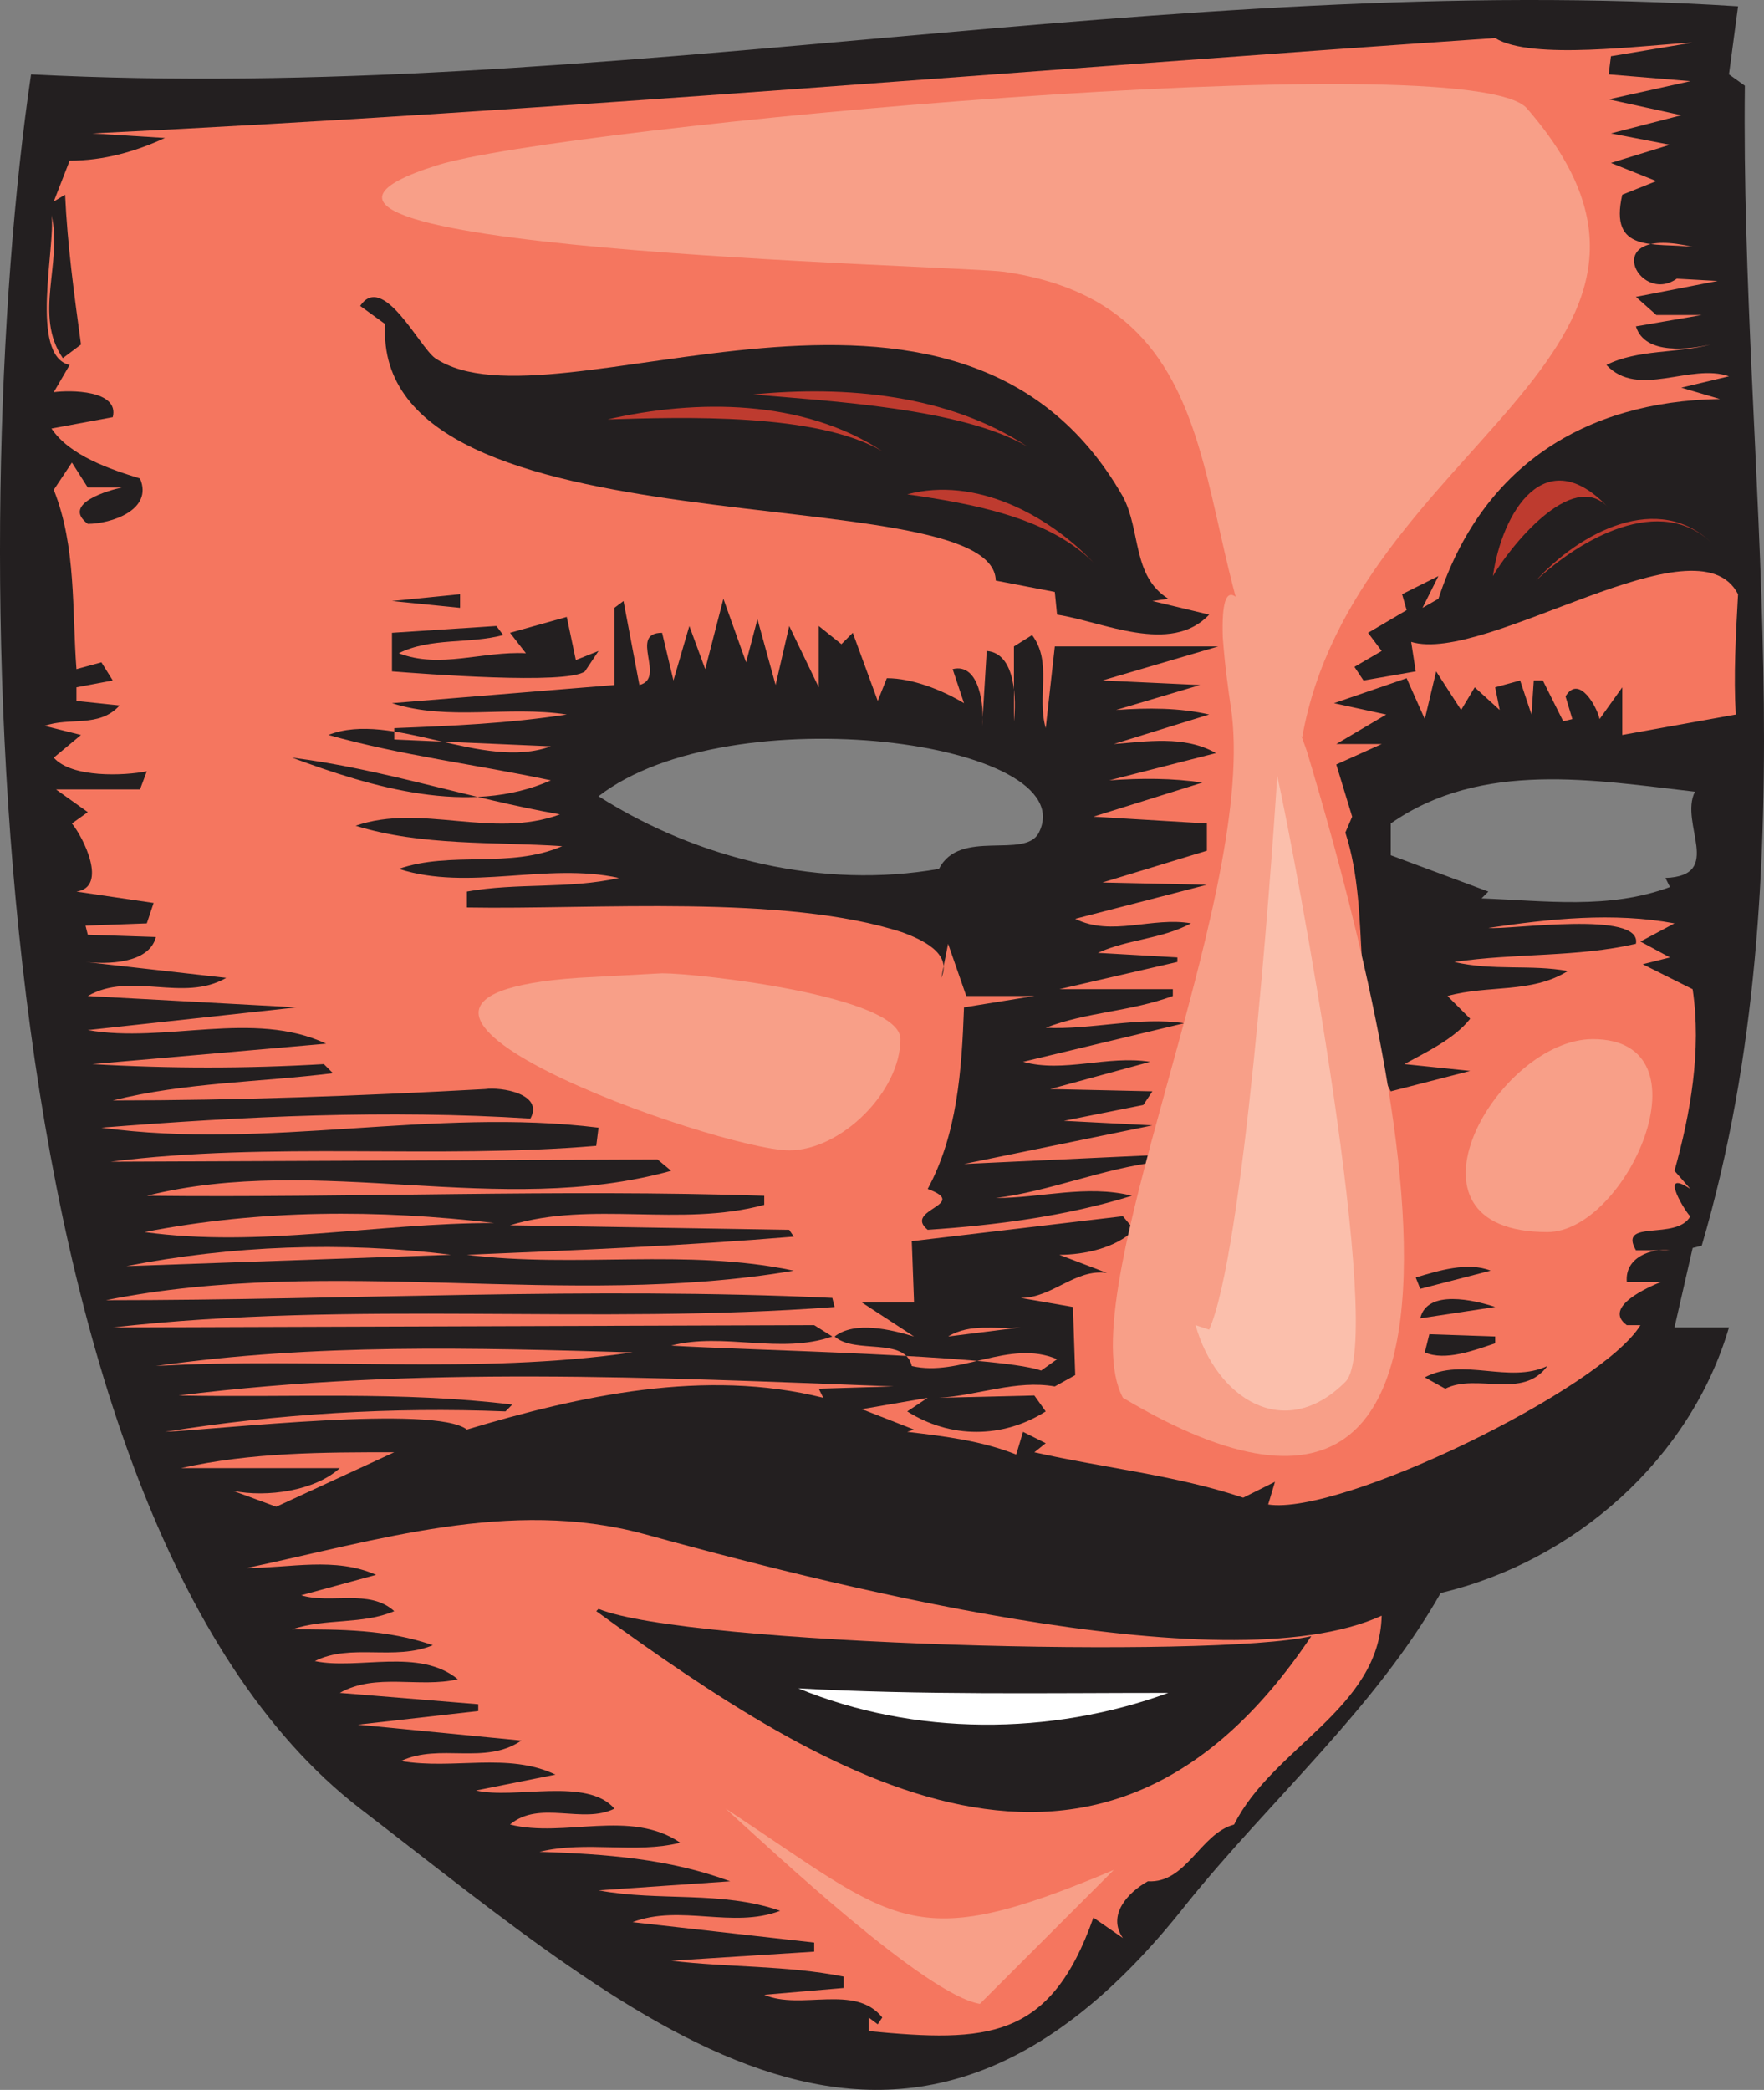 <svg xmlns="http://www.w3.org/2000/svg" width="582.833" height="690.504"><rect width="100%" height="100%" fill="#808080" stroke="none"/><path fill="#231f20" fill-rule="evenodd" d="m574.26 2.08-3 22.5 5.25 3.75c-1.5 127.5 22.5 258-14.25 383.25l-3 .75-6 26.25h18c-12.75 43.5-51 77.25-95.25 87.75-21.75 38.25-56.25 68.25-84 102.75-93.75 119.25-179.25 40.5-273-31.5-127.5-98.25-130.5-426-108.75-573 189 9.75 375.75-34.5 564-22.5m-376.5 261c33 21 74.25 30.75 112.5 24 6.75-13.5 28.5-3 33-12 15-30-102-45.75-145.5-12m261.75 9v10.5l32.25 12-2.25 2.25c21 .75 42 3.75 62.25-3.75l-1.5-3c19.5-.75 4.5-18 9.75-28.5-33-3.75-70.5-10.5-100.5 10.5"/><path fill="#f5765f" fill-rule="evenodd" d="m559.26 14.08-27 4.5-.75 6 27 2.25-27 6 24 5.25-23.25 6 19.5 3.75-19.5 6 15 6-11.25 4.5c-4.5 19.5 10.5 15.75 23.25 17.25-31.5-7.5-18 19.5-5.25 10.5l13.5.75-27 5.25 6.75 6h15l-21.75 3.75c3 9.75 18 7.5 24.75 6-11.25 3-24 1.5-34.5 6.75 10.5 11.25 27.75-.75 40.5 3.75l-15.75 3.75 12.75 3.75c-45 .75-78.75 22.5-93 66l-5.25 3 5.25-10.5-12 6 1.5 5.25-12.75 7.5 4.5 6-9 5.25 3 4.5 17.25-3-1.5-9.75c24.75 7.5 94.5-42 108-15.75-.75 13.5-1.5 27-.75 39.75l-37.5 6.75v-15.75l-7.5 10.5c-.75-3.75-6.75-15-11.25-7.5l2.25 7.5-3 .75-6.75-13.5h-3l-.75 11.25-3.75-11.25-8.25 2.25 1.5 7.5-8.25-7.5-4.5 7.5-8.25-12.75-3.75 15.75-6-13.5-24 8.25 17.25 3.75-16.5 9.75h15l-15 6.75 5.25 17.25-2.25 5.25c9 27.75.75 59.25 15 85.5l26.25-6.75-21.75-2.25c6.75-3.75 16.5-8.25 21.75-15l-7.5-7.5c13.5-3.75 27.75-.75 39.75-8.25-12-2.25-24.75 0-37.5-3 20.25-3 40.5-1.5 60-6 2.25-11.25-42-4.5-48.75-5.25 20.25-3 41.25-5.25 61.5-1.5l-11.25 6 9.75 5.25-9 2.25 16.5 8.25c3 20.25-.75 41.25-6 60l5.25 6c-11.25-7.5-.75 9 0 9-4.5 8.25-24 .75-18 11.25h11.25c-6-.75-15 2.25-14.25 10.5h11.25c-3.75 1.5-19.5 8.25-11.25 14.25h4.5c-12.75 21-99 63-123 59.25l2.25-7.5-10.5 5.25c-22.5-7.5-45.75-9.75-69-15l3.75-3-7.5-3.75-2.25 7.5c-11.25-4.5-23.25-6-36-7.5l2.25-.75-17.25-6.75 21.75-3.75-6.75 4.5c14.25 9 31.5 9 45.75 0l-3.75-5.25-31.5.75c12.75-.75 25.5-6 38.25-3.75l6.75-3.75-.75-22.5-17.25-3c10.5 0 18-9.75 28.5-8.25l-15.75-6c8.25 0 18.75-2.25 24.75-8.25l-3.75-4.5-69.75 8.25.75 20.25h-17.25l17.25 11.25c-7.5-2.25-19.5-5.25-26.25 0 6.75 6 23.25 0 25.5 9.75 15.75 3.75 32.25-9 48-2.25l-5.25 3.75c-15-5.25-99.75-6.75-122.25-8.25 17.25-4.5 36 3 53.25-3l-6-3.75-231.75.75c79.5-9 159-.75 238.5-6.75l-.75-3c-80.25-3.75-159.75.75-240 .75 75-15 152.25 3 227.25-9.75-35.25-7.5-72-.75-108-5.25 36-1.5 72-3 108-6l-1.5-2.25-92.25-1.5c27-8.25 56.25.75 84-6.75v-3c-68.25-2.25-135.75.75-204 0 57-14.25 116.25 7.5 173.25-8.25l-4.5-3.75-180.75.75c53.25-6.75 107.25-.75 160.5-5.25l.75-6c-54.75-6.75-109.5 7.5-164.25 0 47.25-3.75 94.5-6 141.75-3 4.5-8.25-9.75-10.5-15-9.75-41.25 2.25-81.75 3.75-123 3.75 24-6 48.75-6 72.75-9l-3-3c-25.5 1.5-51 1.5-76.5 0l77.25-6.75c-24-11.25-53.25 0-78.75-4.5l69-7.5-69-3.75c14.25-8.25 31.5 2.25 45.75-6l-46.5-5.25c6.75.75 21 .75 23.25-8.25l-22.5-.75-.75-3 20.25-.75 2.25-6.75-25.5-3.75c10.5-1.5 2.25-18-1.5-22.5l5.25-3.75-10.5-7.5h27.75l2.25-6c-7.5 1.5-24.75 2.25-30.75-4.5l9-7.5-12-3c8.25-3 18 .75 24.75-6.75l-14.25-1.5v-4.5l12-2.25-3.75-6-8.25 2.25c-1.5-19.5 0-40.5-7.5-59.25l6-9 5.25 8.25h11.25c-3.75.75-20.25 5.25-11.25 12 7.5 0 21.75-4.5 17.25-15-9.75-3-23.25-7.5-29.25-16.5l20.25-3.75c2.25-9-14.25-9-19.5-8.25l5.25-9c-13.5-3-4.5-39.75-6-49.5 3.75 15.75-6 33 3.75 47.25l6-4.5c-2.25-16.5-4.5-33-5.25-49.5l-3.75 2.25 5.25-13.5c11.25 0 21.75-3 31.5-7.5l-24-1.5c154.5-7.5 309-21 463.5-31.5 12 7.5 49.5 2.25 65.25 1.5M239.01 197.83l-6 23.25-5.25-14.25-5.25 18-3.75-15.75c-11.25 0 1.5 15-7.5 17.25l-5.25-27.75-3 2.25v25.5l-73.5 6c18.75 6 38.25.75 57.75 3.75-19.5 3-38.25 3.75-57 4.5v3.75l51.75 2.25c-22.5 8.25-52.5-12-73.5-3.75 24 6.75 48.75 9.75 73.5 15-27 12-59.25 2.25-85.5-7.5 30 3.75 58.5 13.5 88.5 18.75-22.5 8.25-45.75-3.75-67.5 3.75 21.75 6.75 45.75 5.25 68.25 6.75-17.25 7.5-36.75 1.5-54 7.5 23.25 7.5 48.75-2.25 72.75 3-16.5 3.75-33.75 1.5-50.25 4.5v5.25c42 .75 105-4.5 144 8.25 6 2.25 16.5 6.75 12.75 15l2.25-11.25 6 17.25h22.5l-23.25 3.75c-.75 21-2.25 42-12 60 14.25 5.25-8.25 6.75 0 13.5 22.5-1.5 45.75-4.5 67.5-11.25-15-3.75-30 .75-45 .75 18-2.25 35.25-9.75 54-12v-2.25l-64.5 3 62.25-12.75-29.25-1.5 26.25-5.25 3-4.5-33.75-.75 33-9c-14.25-2.25-28.5 3.75-42 0l53.25-12.75c-15-2.25-30.75 2.25-45.75 1.5 13.5-5.25 27.75-5.25 42-10.5v-2.25h-37.5l39-9v-1.5l-26.25-1.5c9.75-4.5 21-4.5 30.75-9.75-12.75-2.25-26.25 4.5-38.25-1.5l43.5-11.25-34.5-.75 34.5-10.5v-9l-37.5-2.25 36-11.25c-9.75-1.5-20.25-1.5-30.75-.75l35.25-9c-10.5-6-23.25-3.75-33.75-3l31.5-9.75c-9.75-2.25-20.25-2.25-30.75-1.5l27.75-8.25-32.25-1.5 38.25-11.25h-54l-3 27c-3-10.5 2.25-21.75-4.5-30.75l-6 3.75v24.75c.75-6.75.75-22.5-9-23.25l-1.5 24.75c.75-6-.75-21-9.75-18.75l3.75 11.25c-7.5-4.5-17.25-8.25-25.5-8.25l-3 7.5-8.25-22.5-3.75 3.75-7.5-6v20.25l-9.75-20.25-4.5 19.5-6-21.75-3.75 14.25-7.5-21"/><path fill="#231f20" fill-rule="evenodd" d="m190.26 218.08 7.5-3-4.5 6.75c-6 4.5-54 .75-63.75 0v-12.75l34.5-2.25 2.25 3c-11.25 3-24 .75-34.5 6 13.5 5.25 27.75-.75 42 0l-5.25-6.75 18.75-5.25 3 14.25"/><path fill="#f5765f" fill-rule="evenodd" d="M163.26 404.08c-39 0-77.25 8.25-115.5 3 38.25-7.5 77.25-7.5 115.5-3m-121.5 14.25c34.5-6.75 71.25-8.25 107.25-3.75l-107.25 3.75"/><path fill="#231f20" fill-rule="evenodd" d="m492.51 419.83-23.25 6-1.5-3.75c7.5-2.25 17.25-5.25 24.75-2.25m1.5 12-24.75 3.75c2.25-9.75 18-6 24.75-3.75"/><path fill="#f5765f" fill-rule="evenodd" d="m337.26 438.58-24 3c7.5-4.5 15.75-2.25 24-3"/><path fill="#231f20" fill-rule="evenodd" d="M494.01 441.58v2.25c-6.75 2.25-16.5 6-23.25 3l1.5-6 21.75.75"/><path fill="#f5765f" fill-rule="evenodd" d="M209.01 446.83c-51.75 7.5-105 1.5-157.5 4.5 52.5-7.5 105-6 157.5-4.5"/><path fill="#231f20" fill-rule="evenodd" d="M511.26 451.33c-8.25 11.25-23.25 2.25-33.75 7.5l-6.75-3.75c12.75-6.75 27.75 2.25 40.5-3.75"/><path fill="#f5765f" fill-rule="evenodd" d="m270.51 458.83 1.5 3c-39-9.75-80.25-.75-117.75 10.5-10.5-8.25-82.5 0-99.75.75 37.5-6 75-8.25 112.5-6.75l2.25-2.25c-36.75-4.5-73.5-2.25-110.25-3 78-9.75 157.5-6 236.25-3l-24.75.75m-179.25 39-14.25-5.25c11.25 2.25 27 0 35.25-7.5h-52.5c23.25-5.25 47.25-5.25 70.5-5.25l-39 18m365.25 36c-.75 30.75-36 43.5-48.75 69-11.25 3-15.75 19.5-28.5 18.75-6.75 3.75-13.5 11.25-8.25 18.75l-9.75-6.75c-14.25 40.5-35.25 41.25-74.25 37.5v-4.5l3 2.25 1.5-2.25c-9-11.25-27-2.25-39-7.5l26.25-2.25v-3.75c-18.75-3.75-38.25-3-57-5.25l47.25-3v-3l-60-6.75c15.75-6 33 2.25 48.75-3.75-19.5-6.75-39.75-3-60-6.75l43.5-3c-20.25-7.5-41.25-9-63-9.75 15.75-3.75 31.5.75 46.5-3-16.5-11.25-38.25-1.5-56.25-6 9.75-8.25 24 0 34.5-5.25-9-10.5-33-3-45.75-6l26.25-5.25c-15.75-7.5-33.75-1.5-51-4.5 12.75-6 27.75 1.5 39.75-6.75l-54-5.25 39.75-4.5v-2.25l-45.75-3.75c12-6.75 26.25-1.5 39-4.5-12.75-10.5-33-3-47.25-6 12-6 26.25 0 39-5.25-15-5.25-30.75-5.25-46.5-5.25 11.25-3.75 23.25-1.5 33.75-6-8.25-7.5-21-2.25-30.75-5.25l24.75-6.75c-13.5-6-28.5-2.25-42.75-2.25 42.75-9 87-23.25 131.25-11.25 54.75 15 191.25 51 243.75 27"/><path fill="#231f20" fill-rule="evenodd" d="M433.26 540.58c-69.75 104.25-159.75 47.25-236.25-8.25l.75-.75c29.25 12 203.25 16.5 235.5 9"/><path fill="#fff" fill-rule="evenodd" d="M386.01 559.33c-39 14.25-84 14.25-122.25-1.5 40.5 2.25 81.75 1.5 122.25 1.5"/><path fill="#f89f88" fill-rule="evenodd" d="M371.01 461.83c-18-33.75 43.5-162 36-225.75-1.5-10.5-2.25-15.75-3-25.5-1.5-46.5 27.75 37.5 27.75 37.5 18 60 87.75 302.25-60.75 213.75"/><path fill="#f89f88" fill-rule="evenodd" d="M430.26 243.58c-42.75-51-12-141-98.25-153.75-15-2.25-276-7.5-187.5-35.25 40.5-12.75 341.25-40.5 360-18.75 69.75 80.25-57 111-74.25 207.75m-169.5 136.5c17.25 0 36.75-19.5 36.75-36.75 0-14.25-66.75-21.75-78.75-21.75l-27.75 1.5c-96 6.75 46.5 57 69.75 57m250.5 27c26.25 0 54.75-63.75 15-63.75-31.5 0-68.25 63.75-15 63.75"/><path fill="#fbbfac" fill-rule="evenodd" d="M422.01 256.33c6 27 36 186.75 22.5 200.25-20.25 20.25-42.75 5.25-49.5-18.75l4.5 1.5c11.25-25.5 20.25-147.75 22.5-183"/><path fill="#f89f88" fill-rule="evenodd" d="m323.76 662.08 44.25-44.25c-67.5 28.5-71.25 17.25-128.25-20.25 15.75 14.25 66 61.5 84 64.5"/><path fill="#be3b2f" fill-rule="evenodd" d="M507.51 191.83c14.25-13.5 41.25-29.25 58.5-12-18-18-44.25-3.75-58.5 12m-14.25-1.5c5.25-9 26.25-36 38.25-22.5-21-22.5-35.25 1.5-38.25 22.5"/><path fill="#231f20" fill-rule="evenodd" d="m386.01 197.83-5.25.75 18.75 4.5c-12.75 13.5-35.25 2.25-50.25 0l-.75-7.5-19.5-3.75c-.75-35.25-206.25-6.75-201.75-84.75l-8.25-6c7.5-11.25 19.5 13.5 24.75 17.25 39 26.25 172.5-50.25 227.25 45.75 6 11.25 3 26.25 15 33.75"/><path fill="#be3b2f" fill-rule="evenodd" d="M200.76 138.58c24.75-.75 69-2.25 90.75 10.5-26.25-17.25-61.5-17.25-90.75-10.5m99 24.75c21 3 46.5 7.5 61.5 22.5-15-15.75-39-28.5-61.5-22.5m-51-33c25.5 2.25 69 4.5 90.75 17.25-26.25-17.25-60-20.25-90.75-17.25"/><path fill="#231f20" fill-rule="evenodd" d="m152.01 200.83-22.5-2.25 22.5-2.25zm0 0"/></svg>
